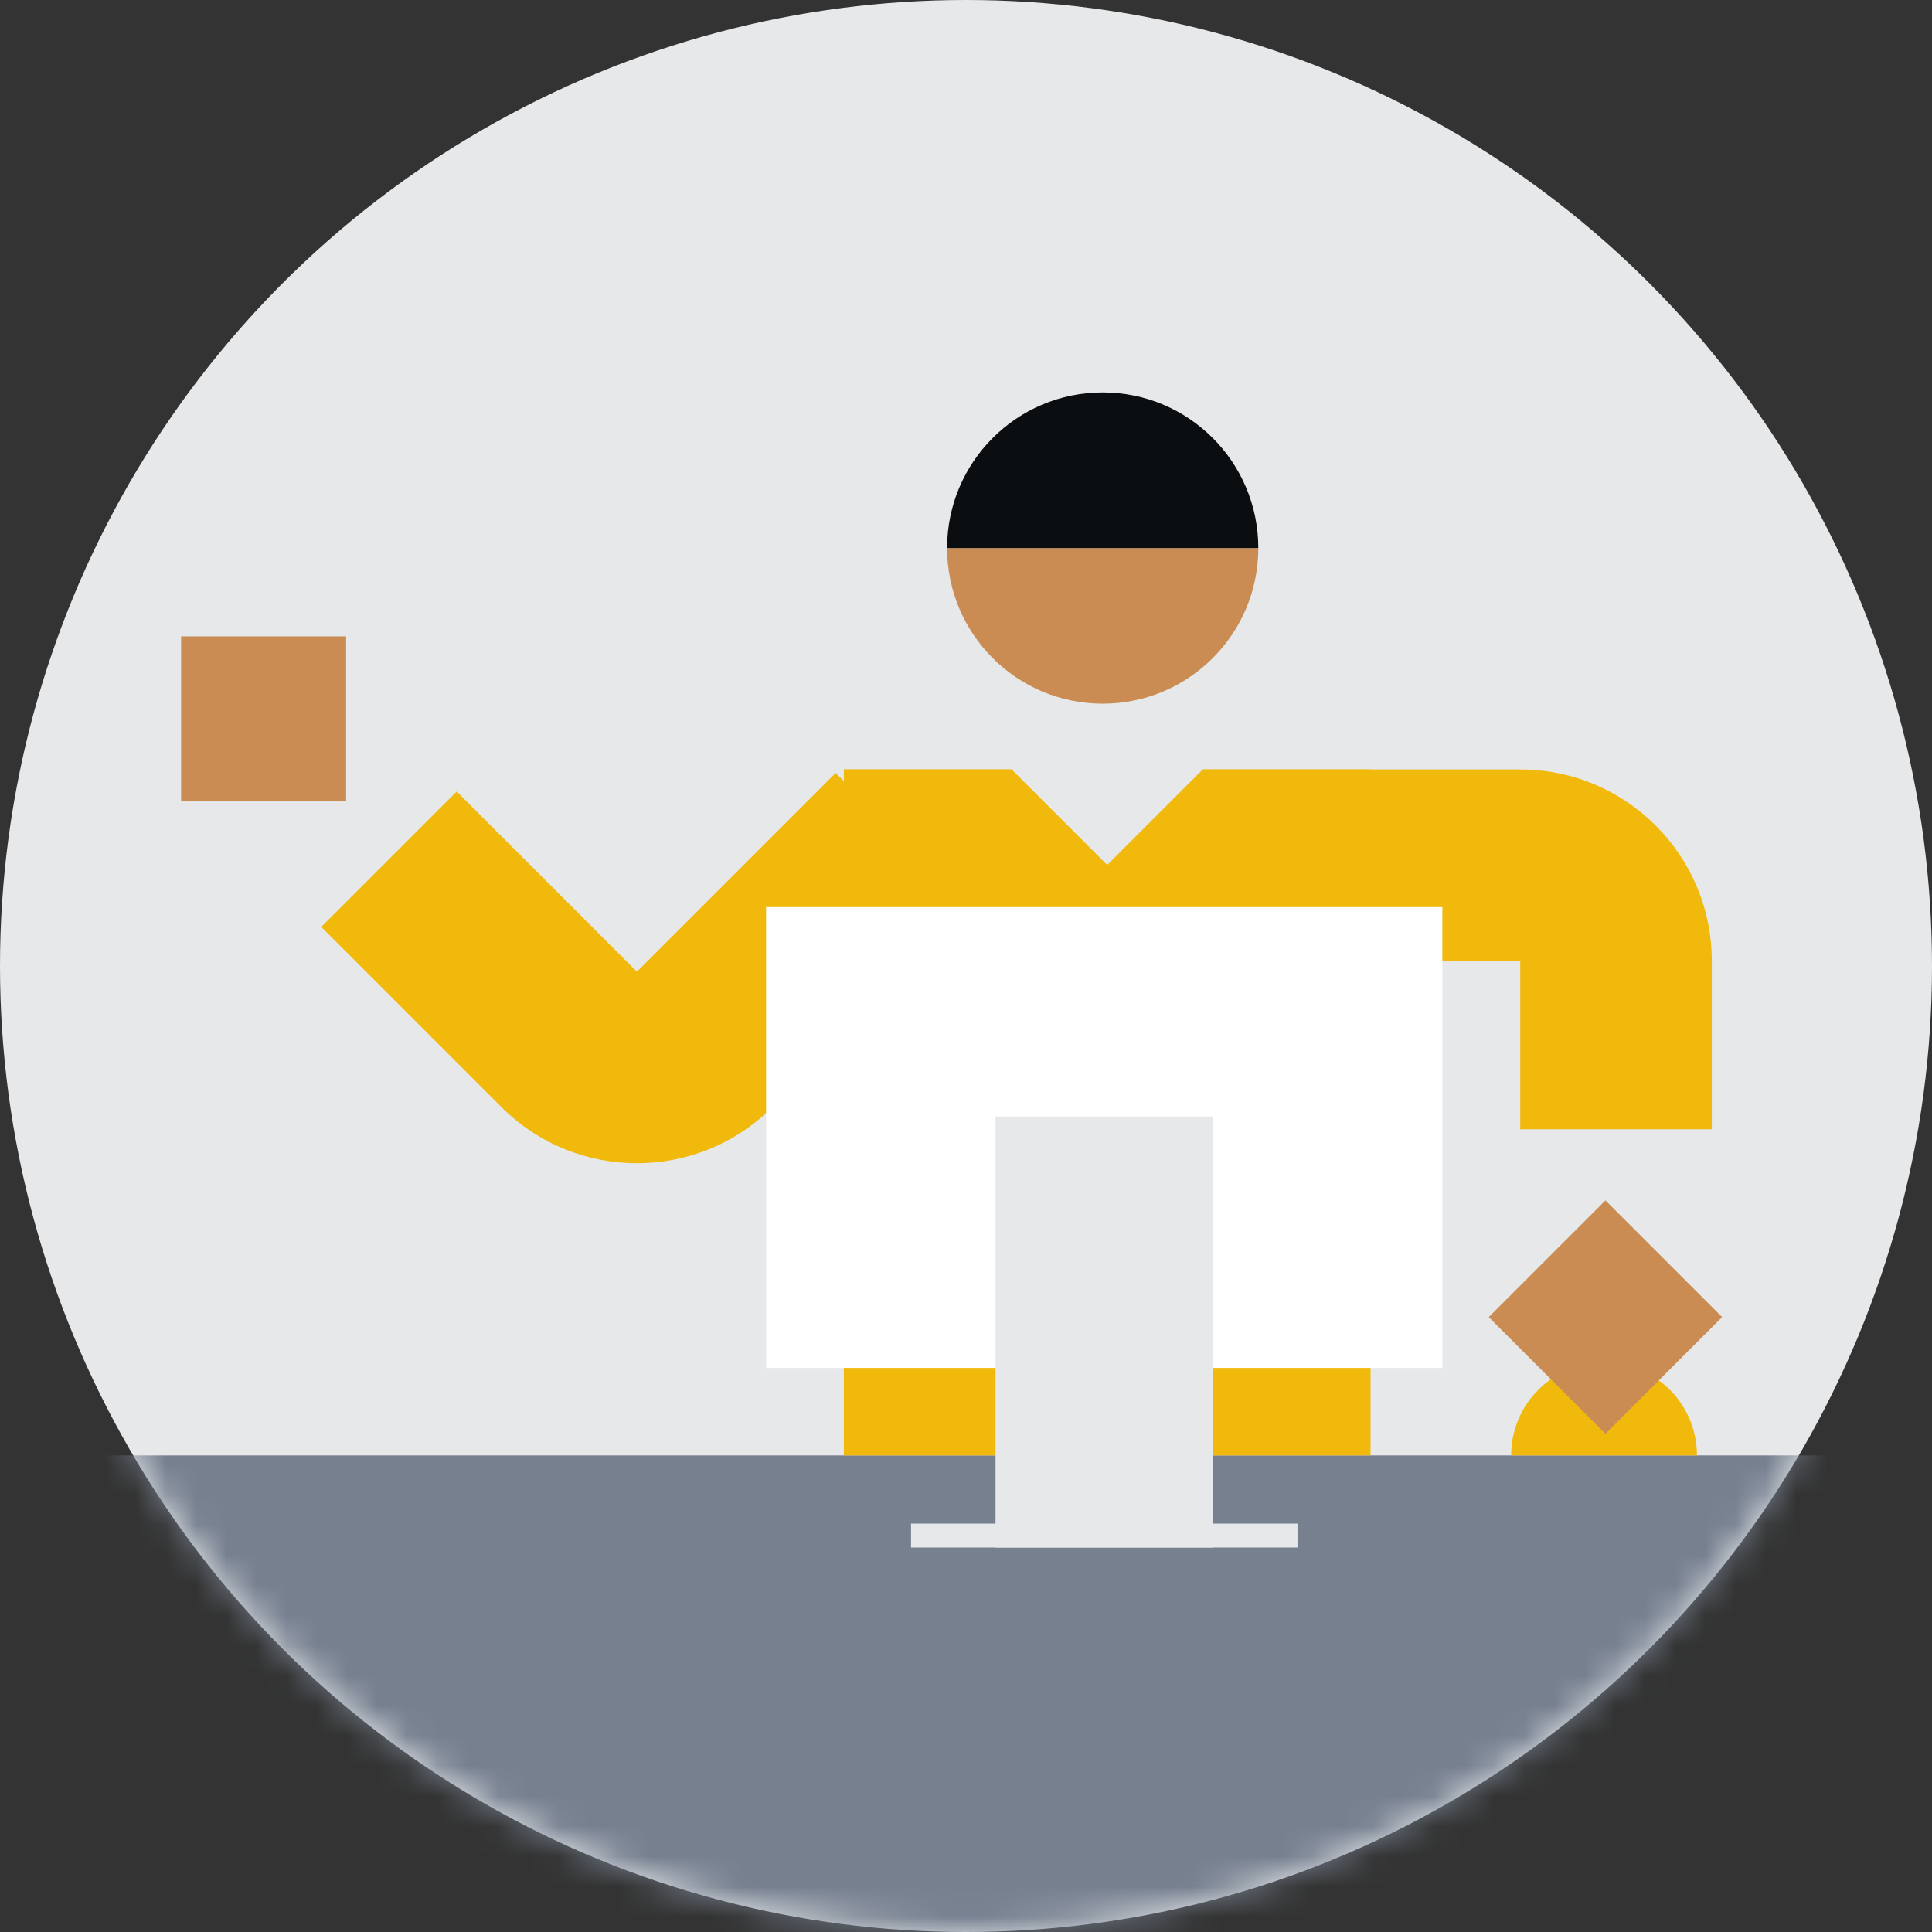 <svg width="64" height="64" viewBox="0 0 64 64" fill="none" xmlns="http://www.w3.org/2000/svg">
<rect x="0" y="0" width="64" height="64" fill="#333333" stroke="none"/>
<circle cx="32" cy="32" r="32" fill="#E6E8EA"/>
<mask id="mask0_4953_17301" style="mask-type:alpha" maskUnits="userSpaceOnUse" x="0" y="0" width="64" height="64">
<circle cx="32" cy="32" r="32" fill="#E6E8EA"/>
</mask>
<g mask="url(#mask0_4953_17301)">
<path d="M0.294 48.213H64.083V65H0.294V48.213Z" fill="#76808F"/>
<path fill-rule="evenodd" clip-rule="evenodd" d="M45.352 31.834L50.36 31.834L50.36 37.408L56.705 37.408L56.705 31.834C56.705 28.33 53.864 25.489 50.36 25.489L45.352 25.489L45.352 31.834Z" fill="#F0B90B"/>
<path fill-rule="evenodd" clip-rule="evenodd" d="M27.683 25.605L21.099 32.189L15.128 26.219L10.642 30.705L16.613 36.675C19.09 39.153 23.107 39.153 25.585 36.675L32.169 30.091L27.683 25.605Z" fill="#F0B90B"/>
<path d="M36.678 28.654L39.85 25.482L45.401 25.482V48.213H27.954L27.954 25.482H33.505L36.678 28.654Z" fill="#F0B90B"/>
<path d="M50.059 48.213C50.059 46.514 51.437 45.136 53.136 45.136C54.836 45.136 56.214 46.514 56.214 48.213H50.059Z" fill="#F0B90B"/>
<path d="M53.182 47.497L57.048 43.631L53.182 39.765L49.316 43.631L53.182 47.497Z" fill="#CB8C54"/>
<path d="M5.999 21.081V26.548H11.466V21.081H5.999Z" fill="#CB8C54"/>
<rect width="22.403" height="15.266" transform="matrix(1 0 0 -1 25.377 45.315)" fill="white"/>
<rect x="32.978" y="36.988" width="7.201" height="14.275" fill="#E6E8EA"/>
<path d="M30.179 50.471H42.981V51.264H30.179V50.471Z" fill="#E6E8EA"/>
<path d="M31.374 18.155C31.374 21.002 33.682 23.31 36.529 23.31C39.376 23.31 41.683 21.002 41.683 18.155L31.374 18.155Z" fill="#CB8C54"/>
<path d="M31.374 18.155C31.374 15.308 33.682 13 36.529 13C39.376 13 41.683 15.308 41.683 18.155L31.374 18.155Z" fill="#0B0E11"/>
</g>
</svg>
